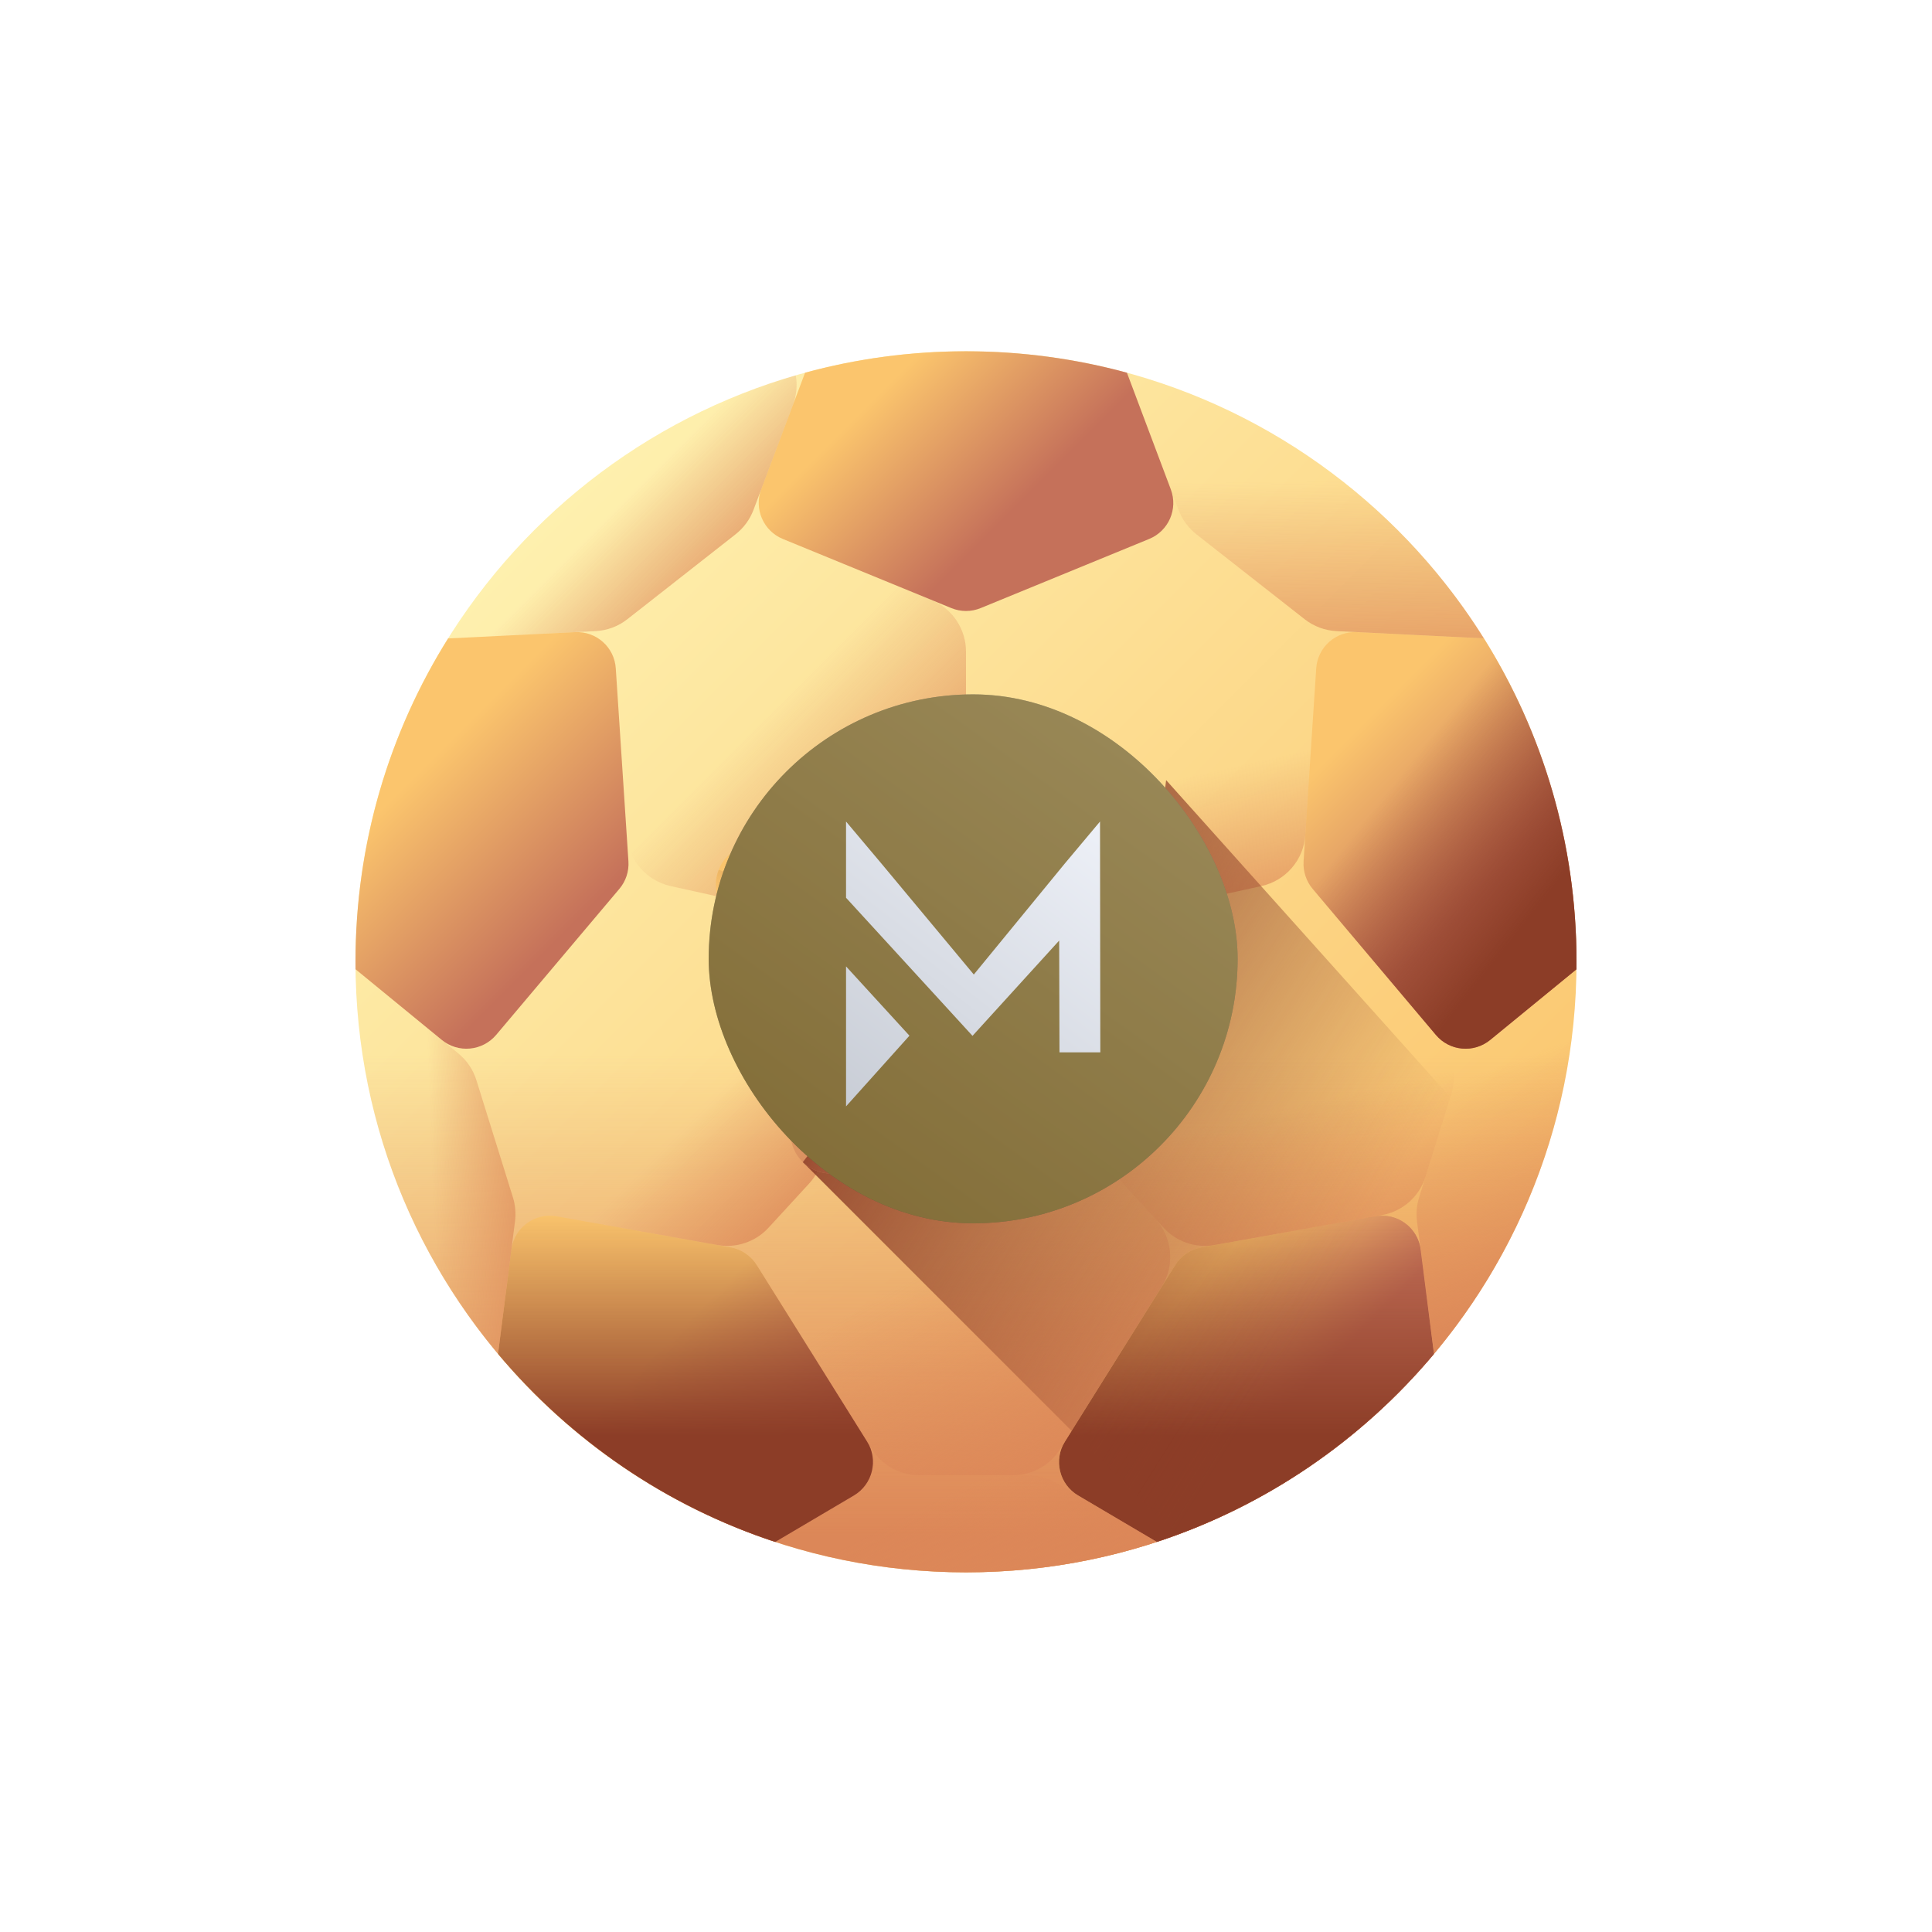 <svg width="44" height="44" viewBox="0 0 44 44" fill="none" xmlns="http://www.w3.org/2000/svg">
    <rect x="1.886" y="1.886" width="40.229" height="40.229" rx="8" fill="transparent"/>
    <g clip-path="url(#clip0_8094_46479)">
        <path d="M22 35.809C29.679 35.809 35.904 29.583 35.904 21.904C35.904 14.225 29.679 8 22 8C14.321 8 8.096 14.225 8.096 21.904C8.096 29.583 14.321 35.809 22 35.809Z" fill="url(#paint0_linear_8094_46479)"/>
        <path d="M26.172 12.274L22.336 13.848C22.121 13.937 21.88 13.937 21.664 13.848L17.828 12.274C17.386 12.092 17.168 11.591 17.336 11.143L18.335 8.488C19.503 8.17 20.732 8 22 8C23.268 8 24.497 8.17 25.665 8.488L26.664 11.144C26.833 11.592 26.615 12.092 26.172 12.274Z" fill="url(#paint1_linear_8094_46479)"/>
        <path d="M8.096 21.904C8.096 29.583 14.321 35.809 22 35.809C29.679 35.809 35.904 29.583 35.904 21.904C35.904 21.487 35.885 21.074 35.849 20.666H8.151C8.115 21.078 8.096 21.491 8.096 21.904Z" fill="url(#paint2_linear_8094_46479)"/>
        <path d="M32.658 30.834C31.012 32.797 28.834 34.298 26.346 35.116H26.345L24.555 34.059C24.126 33.807 23.99 33.25 24.254 32.828L26.766 28.811C26.831 28.706 26.918 28.616 27.02 28.547C27.123 28.477 27.239 28.43 27.361 28.409L31.32 27.701C31.818 27.612 32.29 27.958 32.353 28.459L32.658 30.834Z" fill="url(#paint3_linear_8094_46479)"/>
        <path d="M35.904 21.904C35.904 21.961 35.904 22.017 35.903 22.074V22.075L33.939 23.683C33.565 23.99 33.014 23.94 32.702 23.57L29.895 20.244C29.748 20.07 29.674 19.844 29.688 19.616L29.976 15.222C30.007 14.741 30.42 14.372 30.902 14.397L33.795 14.54C35.132 16.676 35.904 19.199 35.904 21.904Z" fill="url(#paint4_linear_8094_46479)"/>
        <path d="M35.904 21.904C35.904 21.961 35.904 22.017 35.903 22.074V22.075L33.939 23.683C33.565 23.99 33.014 23.94 32.702 23.57L29.895 20.244C29.748 20.07 29.674 19.844 29.688 19.616L29.976 15.222C30.007 14.741 30.42 14.372 30.902 14.397L33.795 14.54C35.132 16.676 35.904 19.199 35.904 21.904Z" fill="url(#paint5_linear_8094_46479)"/>
        <path d="M19.445 34.059L17.655 35.116H17.655C15.166 34.298 12.989 32.797 11.342 30.834L11.646 28.459C11.71 27.958 12.181 27.612 12.679 27.701L16.64 28.409C16.761 28.43 16.877 28.477 16.979 28.547C17.082 28.616 17.168 28.706 17.234 28.811L19.746 32.828C20.01 33.25 19.873 33.807 19.445 34.059Z" fill="url(#paint6_linear_8094_46479)"/>
        <path d="M32.658 30.834C31.012 32.797 28.834 34.298 26.346 35.116H26.345L24.555 34.059C24.126 33.807 23.99 33.25 24.254 32.828L26.766 28.811C26.831 28.706 26.918 28.616 27.02 28.547C27.123 28.477 27.239 28.43 27.361 28.409L31.32 27.701C31.818 27.612 32.29 27.958 32.353 28.459L32.658 30.834Z" fill="url(#paint7_linear_8094_46479)"/>
        <path d="M32.658 30.834C31.012 32.797 28.834 34.298 26.346 35.116H26.345L24.555 34.059C24.126 33.807 23.99 33.25 24.254 32.828L26.766 28.811C26.831 28.706 26.918 28.616 27.02 28.547C27.123 28.477 27.239 28.43 27.361 28.409L31.32 27.701C31.818 27.612 32.29 27.958 32.353 28.459L32.658 30.834Z" fill="url(#paint8_linear_8094_46479)"/>
        <path d="M19.445 34.059L17.655 35.116H17.655C15.166 34.298 12.989 32.797 11.342 30.834L11.646 28.459C11.71 27.958 12.181 27.612 12.679 27.701L16.64 28.409C16.761 28.43 16.877 28.477 16.979 28.547C17.082 28.616 17.168 28.706 17.234 28.811L19.746 32.828C20.01 33.25 19.873 33.807 19.445 34.059Z" fill="url(#paint9_linear_8094_46479)"/>
        <path d="M14.105 20.244L11.299 23.57C11.149 23.747 10.935 23.859 10.703 23.88C10.472 23.902 10.241 23.831 10.061 23.683L8.097 22.074C8.096 22.017 8.096 21.961 8.096 21.904C8.096 19.199 8.868 16.676 10.205 14.54L13.097 14.397C13.581 14.372 13.993 14.74 14.024 15.222L14.312 19.616C14.327 19.844 14.253 20.07 14.105 20.244Z" fill="url(#paint10_linear_8094_46479)"/>
        <path d="M22 16.309V14.843C22 14.589 21.925 14.341 21.784 14.131C21.642 13.921 21.442 13.757 21.207 13.661L17.722 12.23C17.513 12.144 17.285 12.115 17.061 12.146C16.837 12.178 16.626 12.267 16.448 12.407L14.498 13.937C14.334 14.065 14.205 14.231 14.12 14.421C14.035 14.611 13.998 14.818 14.011 15.026L14.272 19.015C14.29 19.291 14.397 19.553 14.578 19.763C14.758 19.973 15.001 20.119 15.271 20.179L16.472 20.445C16.648 20.484 16.831 20.485 17.008 20.448C17.185 20.411 17.352 20.337 17.499 20.231L21.473 17.343C21.636 17.225 21.769 17.069 21.861 16.89C21.952 16.71 22 16.511 22 16.309Z" fill="url(#paint11_linear_8094_46479)"/>
        <path d="M15.089 20.139L16.32 20.411C16.538 20.459 16.738 20.563 16.903 20.712C17.068 20.862 17.191 21.052 17.26 21.264L18.7 25.697C18.77 25.912 18.782 26.143 18.733 26.364C18.685 26.586 18.579 26.79 18.425 26.957L17.501 27.962C17.356 28.12 17.172 28.239 16.969 28.307C16.765 28.376 16.547 28.392 16.336 28.354L12.529 27.673C12.298 27.632 12.084 27.529 11.908 27.374C11.733 27.219 11.603 27.019 11.534 26.796L10.944 24.905C10.881 24.7 10.87 24.482 10.912 24.271C10.955 24.061 11.05 23.864 11.188 23.7L13.837 20.562C13.987 20.384 14.183 20.25 14.404 20.176C14.625 20.101 14.862 20.088 15.089 20.139Z" fill="url(#paint12_linear_8094_46479)"/>
        <path d="M18.058 9.225L17.16 11.613C17.077 11.832 16.936 12.024 16.752 12.168L16.448 12.407L14.498 13.937L14.287 14.102C14.08 14.266 13.826 14.36 13.562 14.373L10.205 14.539C11.997 11.675 14.804 9.509 18.122 8.548C18.162 8.762 18.145 8.994 18.058 9.225Z" fill="url(#paint13_linear_8094_46479)"/>
        <path d="M11.729 27.813L11.342 30.834C9.35 28.458 8.137 25.407 8.098 22.074L10.44 23.993C10.633 24.151 10.776 24.363 10.85 24.602L11.534 26.796L11.682 27.271C11.736 27.446 11.752 27.631 11.729 27.813Z" fill="url(#paint14_linear_8094_46479)"/>
        <path d="M22 16.309V14.843C22 14.589 22.075 14.342 22.216 14.131C22.358 13.921 22.558 13.757 22.793 13.661L26.278 12.23C26.487 12.144 26.715 12.115 26.939 12.146C27.163 12.178 27.374 12.267 27.552 12.407L29.502 13.937C29.666 14.065 29.795 14.232 29.88 14.421C29.965 14.611 30.002 14.818 29.988 15.026L29.728 19.015C29.71 19.291 29.603 19.554 29.422 19.764C29.242 19.974 28.999 20.119 28.729 20.179L27.528 20.445C27.352 20.484 27.169 20.485 26.992 20.448C26.815 20.411 26.648 20.337 26.501 20.231L22.527 17.343C22.364 17.225 22.231 17.069 22.139 16.89C22.048 16.71 22 16.511 22 16.309Z" fill="url(#paint15_linear_8094_46479)"/>
        <path d="M28.911 20.139L27.681 20.411C27.463 20.459 27.262 20.563 27.098 20.712C26.933 20.862 26.81 21.052 26.741 21.264L25.301 25.697C25.231 25.912 25.219 26.143 25.268 26.364C25.316 26.586 25.422 26.79 25.576 26.957L26.5 27.962C26.645 28.12 26.828 28.239 27.032 28.307C27.236 28.376 27.454 28.392 27.665 28.354L31.472 27.673C31.703 27.632 31.917 27.529 32.093 27.374C32.268 27.219 32.398 27.019 32.467 26.796L33.056 24.905C33.12 24.7 33.131 24.482 33.089 24.271C33.046 24.061 32.951 23.864 32.813 23.7L30.164 20.562C30.014 20.384 29.817 20.25 29.597 20.176C29.376 20.101 29.139 20.088 28.911 20.139Z" fill="url(#paint16_linear_8094_46479)"/>
        <path d="M33.795 14.539L30.438 14.373C30.174 14.36 29.92 14.265 29.712 14.102L29.512 13.945L27.509 12.374L27.247 12.168C27.064 12.024 26.923 11.832 26.841 11.613L25.942 9.225C25.855 8.994 25.838 8.762 25.878 8.548C29.196 9.509 32.002 11.675 33.795 14.539Z" fill="url(#paint17_linear_8094_46479)"/>
        <path d="M35.902 22.075C35.863 25.408 34.65 28.459 32.658 30.834L32.271 27.813C32.248 27.631 32.264 27.446 32.319 27.271L32.467 26.796L33.15 24.602C33.225 24.363 33.367 24.152 33.56 23.993L35.902 22.075Z" fill="url(#paint18_linear_8094_46479)"/>
        <path d="M18.551 26.82L17.685 27.761C17.496 27.967 17.379 28.23 17.353 28.508C17.327 28.787 17.394 29.066 17.542 29.304L19.852 32.998C19.967 33.182 20.126 33.333 20.316 33.438C20.505 33.543 20.719 33.598 20.935 33.598H23.064C23.281 33.598 23.494 33.543 23.684 33.438C23.873 33.333 24.033 33.182 24.148 32.998L26.458 29.304C26.606 29.066 26.672 28.787 26.646 28.508C26.621 28.23 26.504 27.967 26.315 27.761L25.449 26.82C25.329 26.69 25.184 26.586 25.022 26.515C24.86 26.444 24.685 26.407 24.509 26.407H19.491C19.314 26.407 19.14 26.444 18.978 26.515C18.816 26.586 18.67 26.69 18.551 26.82Z" fill="url(#paint19_linear_8094_46479)"/>
        <path d="M26.345 35.116C24.978 35.566 23.517 35.809 22 35.809C20.482 35.809 19.022 35.566 17.655 35.116L19.927 33.776C20.124 33.66 20.348 33.599 20.576 33.599H23.424C23.652 33.599 23.876 33.66 24.073 33.776L26.345 35.116Z" fill="url(#paint20_linear_8094_46479)"/>
        <path d="M34.907 27.085C33.443 30.729 30.48 33.61 26.782 34.964L18.283 26.465L22.683 16.264L26.293 19.875L26.558 17.767L34.907 27.085Z" fill="url(#paint21_linear_8094_46479)"/>
        <path d="M26.995 19.256L24.606 18.679C24.384 18.625 24.19 18.49 24.062 18.301L22.684 16.265C22.518 16.019 22.263 15.886 22 15.865C21.737 15.886 21.482 16.019 21.316 16.265L19.938 18.301C19.81 18.49 19.616 18.625 19.394 18.679L17.005 19.256C16.357 19.412 16.087 20.186 16.496 20.712L18.007 22.651C18.147 22.831 18.215 23.058 18.198 23.285L18.009 25.736C17.957 26.401 18.609 26.897 19.236 26.67L21.547 25.832C21.692 25.78 21.848 25.765 22 25.789C22.152 25.765 22.308 25.78 22.453 25.832L24.764 26.67C25.391 26.897 26.043 26.401 25.991 25.736L25.802 23.285C25.785 23.058 25.853 22.831 25.993 22.651L27.504 20.712C27.914 20.186 27.643 19.412 26.995 19.256Z" fill="url(#paint22_linear_8094_46479)"/>
        <path d="M22.453 25.832L24.764 26.67C25.391 26.897 26.043 26.401 25.991 25.736L25.802 23.285C25.785 23.058 25.853 22.831 25.993 22.651L27.504 20.712C27.914 20.186 27.643 19.412 26.995 19.256L24.606 18.679C24.384 18.625 24.19 18.49 24.062 18.301L22.684 16.265C22.518 16.019 22.263 15.886 22 15.865V25.789C22.152 25.765 22.308 25.78 22.453 25.832Z" fill="url(#paint23_linear_8094_46479)"/>
        <path d="M26.995 19.256L24.606 18.679C24.525 18.659 24.447 18.628 24.375 18.588L18.284 26.466C18.523 26.697 18.884 26.797 19.236 26.67L21.547 25.832C21.692 25.78 21.848 25.765 22 25.789C22.152 25.765 22.308 25.78 22.453 25.832L24.764 26.67C25.39 26.897 26.043 26.401 25.991 25.736L25.802 23.286C25.784 23.058 25.852 22.831 25.993 22.651L27.504 20.712C27.913 20.186 27.643 19.413 26.995 19.256Z" fill="url(#paint24_linear_8094_46479)"/>
        <path d="M17.005 19.256L19.394 18.679C19.475 18.659 19.552 18.628 19.625 18.588L25.716 26.466C25.477 26.697 25.116 26.797 24.764 26.67L22.453 25.832C22.308 25.78 22.152 25.765 22 25.789C21.848 25.765 21.692 25.78 21.547 25.832L19.236 26.67C18.61 26.897 17.957 26.401 18.009 25.736L18.198 23.286C18.215 23.058 18.147 22.831 18.007 22.651L16.496 20.712C16.087 20.186 16.357 19.413 17.005 19.256Z" fill="url(#paint25_linear_8094_46479)"/>
        <path d="M16.369 19.81C16.255 20.096 16.282 20.438 16.496 20.712L18.007 22.651C18.147 22.831 18.215 23.058 18.198 23.286L18.009 25.736C17.957 26.401 18.609 26.897 19.236 26.67L21.547 25.832C21.692 25.78 21.848 25.765 22 25.789C22.152 25.765 22.308 25.78 22.453 25.832L24.764 26.67C25.391 26.897 26.043 26.401 25.991 25.736L25.802 23.286C25.793 23.16 25.809 23.034 25.851 22.916L16.369 19.81Z" fill="url(#paint26_linear_8094_46479)"/>
        <path d="M27.633 19.81C27.746 20.096 27.719 20.438 27.505 20.712L25.994 22.651C25.854 22.831 25.786 23.058 25.803 23.286L25.993 25.736C26.044 26.401 25.392 26.897 24.765 26.67L22.454 25.832C22.309 25.78 22.153 25.765 22.001 25.789C21.849 25.765 21.693 25.78 21.548 25.832L19.237 26.67C18.611 26.897 17.958 26.401 18.01 25.736L18.199 23.286C18.208 23.16 18.192 23.034 18.151 22.916L27.633 19.81Z" fill="url(#paint27_linear_8094_46479)"/>
        <rect x="16.14" y="15.814" width="12.046" height="12.046" rx="6.023" fill="url(#paint28_linear_8094_46479)"/>
        <rect x="16.14" y="15.814" width="12.046" height="12.046" rx="6.023" fill="#FDBE31" fill-opacity="0.4" style="mix-blend-mode:multiply"/>
        <path d="M19.268 20.446L21.561 22.949L22.148 23.591L24.122 21.421L24.129 23.966H25.059L25.052 18.71L24.253 19.663L22.178 22.194L20.068 19.66L19.268 18.71V20.446Z" fill="url(#paint29_linear_8094_46479)"/>
        <path d="M19.268 25.197L19.268 22.009L20.712 23.587L19.268 25.197Z" fill="url(#paint30_linear_8094_46479)"/>
    </g>
    <defs>
        <linearGradient id="paint0_linear_8094_46479" x1="12.168" y1="12.072" x2="31.832" y2="31.736" gradientUnits="userSpaceOnUse">
            <stop stop-color="#FEF0AE"/>
            <stop offset="1" stop-color="#FBC56D"/>
        </linearGradient>
        <linearGradient id="paint1_linear_8094_46479" x1="20.147" y1="8.83" x2="22.997" y2="11.68" gradientUnits="userSpaceOnUse">
            <stop stop-color="#FBC56D"/>
            <stop offset="1" stop-color="#C5715A"/>
        </linearGradient>
        <linearGradient id="paint2_linear_8094_46479" x1="22" y1="24.031" x2="22" y2="34.971" gradientUnits="userSpaceOnUse">
            <stop stop-color="#DC8758" stop-opacity="0"/>
            <stop offset="0.996" stop-color="#DC8758" stop-opacity="0.996"/>
            <stop offset="1" stop-color="#DC8758"/>
        </linearGradient>
        <linearGradient id="paint3_linear_8094_46479" x1="26.896" y1="29.59" x2="29.319" y2="32.013" gradientUnits="userSpaceOnUse">
            <stop stop-color="#FBC56D"/>
            <stop offset="1" stop-color="#C5715A"/>
        </linearGradient>
        <linearGradient id="paint4_linear_8094_46479" x1="30.852" y1="16.661" x2="34.14" y2="19.949" gradientUnits="userSpaceOnUse">
            <stop stop-color="#FBC56D"/>
            <stop offset="1" stop-color="#C5715A"/>
        </linearGradient>
        <linearGradient id="paint5_linear_8094_46479" x1="31.732" y1="17.868" x2="35.112" y2="20.539" gradientUnits="userSpaceOnUse">
            <stop stop-color="#8C3D27" stop-opacity="0"/>
            <stop offset="1" stop-color="#8C3D27"/>
        </linearGradient>
        <linearGradient id="paint6_linear_8094_46479" x1="15.101" y1="30.657" x2="17.947" y2="33.503" gradientUnits="userSpaceOnUse">
            <stop stop-color="#FBC56D"/>
            <stop offset="1" stop-color="#C5715A"/>
        </linearGradient>
        <linearGradient id="paint7_linear_8094_46479" x1="26.896" y1="29.59" x2="29.319" y2="32.013" gradientUnits="userSpaceOnUse">
            <stop stop-color="#FBC56D"/>
            <stop offset="1" stop-color="#C5715A"/>
        </linearGradient>
        <linearGradient id="paint8_linear_8094_46479" x1="28.388" y1="27.575" x2="28.388" y2="32.695" gradientUnits="userSpaceOnUse">
            <stop stop-color="#8C3D27" stop-opacity="0"/>
            <stop offset="1" stop-color="#8C3D27"/>
        </linearGradient>
        <linearGradient id="paint9_linear_8094_46479" x1="15.611" y1="27.575" x2="15.611" y2="32.695" gradientUnits="userSpaceOnUse">
            <stop stop-color="#8C3D27" stop-opacity="0"/>
            <stop offset="1" stop-color="#8C3D27"/>
        </linearGradient>
        <linearGradient id="paint10_linear_8094_46479" x1="9.84" y1="17.273" x2="13.337" y2="20.769" gradientUnits="userSpaceOnUse">
            <stop stop-color="#FBC56D"/>
            <stop offset="1" stop-color="#C5715A"/>
        </linearGradient>
        <linearGradient id="paint11_linear_8094_46479" x1="17.505" y1="16.257" x2="21.563" y2="20.316" gradientUnits="userSpaceOnUse">
            <stop stop-color="#DC8758" stop-opacity="0"/>
            <stop offset="0.996" stop-color="#DC8758" stop-opacity="0.996"/>
            <stop offset="1" stop-color="#DC8758"/>
        </linearGradient>
        <linearGradient id="paint12_linear_8094_46479" x1="15.824" y1="25.462" x2="18.739" y2="28.378" gradientUnits="userSpaceOnUse">
            <stop stop-color="#DC8758" stop-opacity="0"/>
            <stop offset="0.996" stop-color="#DC8758" stop-opacity="0.996"/>
            <stop offset="1" stop-color="#DC8758"/>
        </linearGradient>
        <linearGradient id="paint13_linear_8094_46479" x1="14.129" y1="11.509" x2="16.835" y2="14.215" gradientUnits="userSpaceOnUse">
            <stop stop-color="#DC8758" stop-opacity="0"/>
            <stop offset="0.996" stop-color="#DC8758" stop-opacity="0.996"/>
            <stop offset="1" stop-color="#DC8758"/>
        </linearGradient>
        <linearGradient id="paint14_linear_8094_46479" x1="9.829" y1="26.45" x2="12.828" y2="26.341" gradientUnits="userSpaceOnUse">
            <stop stop-color="#DC8758" stop-opacity="0"/>
            <stop offset="0.996" stop-color="#DC8758" stop-opacity="0.996"/>
            <stop offset="1" stop-color="#DC8758"/>
        </linearGradient>
        <linearGradient id="paint15_linear_8094_46479" x1="26.49" y1="17.823" x2="27.471" y2="22.185" gradientUnits="userSpaceOnUse">
            <stop stop-color="#DC8758" stop-opacity="0"/>
            <stop offset="0.996" stop-color="#DC8758" stop-opacity="0.996"/>
            <stop offset="1" stop-color="#DC8758"/>
        </linearGradient>
        <linearGradient id="paint16_linear_8094_46479" x1="29.166" y1="25.261" x2="30.256" y2="30.114" gradientUnits="userSpaceOnUse">
            <stop stop-color="#DC8758" stop-opacity="0"/>
            <stop offset="0.996" stop-color="#DC8758" stop-opacity="0.996"/>
            <stop offset="1" stop-color="#DC8758"/>
        </linearGradient>
        <linearGradient id="paint17_linear_8094_46479" x1="29.819" y1="10.962" x2="29.874" y2="16.688" gradientUnits="userSpaceOnUse">
            <stop stop-color="#DC8758" stop-opacity="0"/>
            <stop offset="0.996" stop-color="#DC8758" stop-opacity="0.996"/>
            <stop offset="1" stop-color="#DC8758"/>
        </linearGradient>
        <linearGradient id="paint18_linear_8094_46479" x1="33.545" y1="24.501" x2="35.617" y2="30.008" gradientUnits="userSpaceOnUse">
            <stop stop-color="#DC8758" stop-opacity="0"/>
            <stop offset="0.996" stop-color="#DC8758" stop-opacity="0.996"/>
            <stop offset="1" stop-color="#DC8758"/>
        </linearGradient>
        <linearGradient id="paint19_linear_8094_46479" x1="21.893" y1="28.44" x2="25.11" y2="34.056" gradientUnits="userSpaceOnUse">
            <stop stop-color="#DC8758" stop-opacity="0"/>
            <stop offset="0.996" stop-color="#DC8758" stop-opacity="0.996"/>
            <stop offset="1" stop-color="#DC8758"/>
        </linearGradient>
        <linearGradient id="paint20_linear_8094_46479" x1="21.468" y1="34.089" x2="22.994" y2="37.034" gradientUnits="userSpaceOnUse">
            <stop stop-color="#DC8758" stop-opacity="0"/>
            <stop offset="0.996" stop-color="#DC8758" stop-opacity="0.996"/>
            <stop offset="1" stop-color="#DC8758"/>
        </linearGradient>
        <linearGradient id="paint21_linear_8094_46479" x1="30.378" y1="29.167" x2="19.13" y2="22.087" gradientUnits="userSpaceOnUse">
            <stop stop-color="#8C3D27" stop-opacity="0"/>
            <stop offset="1" stop-color="#8C3D27"/>
        </linearGradient>
        <linearGradient id="paint22_linear_8094_46479" x1="19.462" y1="19.587" x2="24.039" y2="24.164" gradientUnits="userSpaceOnUse">
            <stop stop-color="#FBC56D"/>
            <stop offset="1" stop-color="#C5715A"/>
        </linearGradient>
        <linearGradient id="paint23_linear_8094_46479" x1="24.742" y1="20.835" x2="18.417" y2="23.45" gradientUnits="userSpaceOnUse">
            <stop stop-color="#8C3D27" stop-opacity="0"/>
            <stop offset="1" stop-color="#8C3D27"/>
        </linearGradient>
        <linearGradient id="paint24_linear_8094_46479" x1="23.09" y1="23.08" x2="19.628" y2="21.596" gradientUnits="userSpaceOnUse">
            <stop stop-color="#8C3D27" stop-opacity="0"/>
            <stop offset="1" stop-color="#8C3D27"/>
        </linearGradient>
        <linearGradient id="paint25_linear_8094_46479" x1="20.91" y1="23.08" x2="24.372" y2="21.596" gradientUnits="userSpaceOnUse">
            <stop stop-color="#8C3D27" stop-opacity="0"/>
            <stop offset="1" stop-color="#8C3D27"/>
        </linearGradient>
        <linearGradient id="paint26_linear_8094_46479" x1="20.986" y1="23.253" x2="23.212" y2="19.676" gradientUnits="userSpaceOnUse">
            <stop stop-color="#8C3D27" stop-opacity="0"/>
            <stop offset="1" stop-color="#8C3D27"/>
        </linearGradient>
        <linearGradient id="paint27_linear_8094_46479" x1="22.843" y1="22.802" x2="22.658" y2="19.303" gradientUnits="userSpaceOnUse">
            <stop stop-color="#8C3D27" stop-opacity="0"/>
            <stop offset="1" stop-color="#8C3D27"/>
        </linearGradient>
        <linearGradient id="paint28_linear_8094_46479" x1="18.883" y1="27.294" x2="30.005" y2="11.789" gradientUnits="userSpaceOnUse">
            <stop stop-color="#32383E"/>
            <stop offset="1" stop-color="#697A8B"/>
        </linearGradient>
        <linearGradient id="paint29_linear_8094_46479" x1="24.579" y1="17.842" x2="17.81" y2="26.608" gradientUnits="userSpaceOnUse">
            <stop stop-color="#EFF2F9"/>
            <stop offset="1" stop-color="#C0C5CE"/>
        </linearGradient>
        <linearGradient id="paint30_linear_8094_46479" x1="24.579" y1="17.842" x2="17.81" y2="26.608" gradientUnits="userSpaceOnUse">
            <stop stop-color="#EFF2F9"/>
            <stop offset="1" stop-color="#C0C5CE"/>
        </linearGradient>
        <clipPath id="clip0_8094_46479">
            <rect width="28" height="28" fill="white" transform="translate(8 8)"/>
        </clipPath>
    </defs>
</svg>
